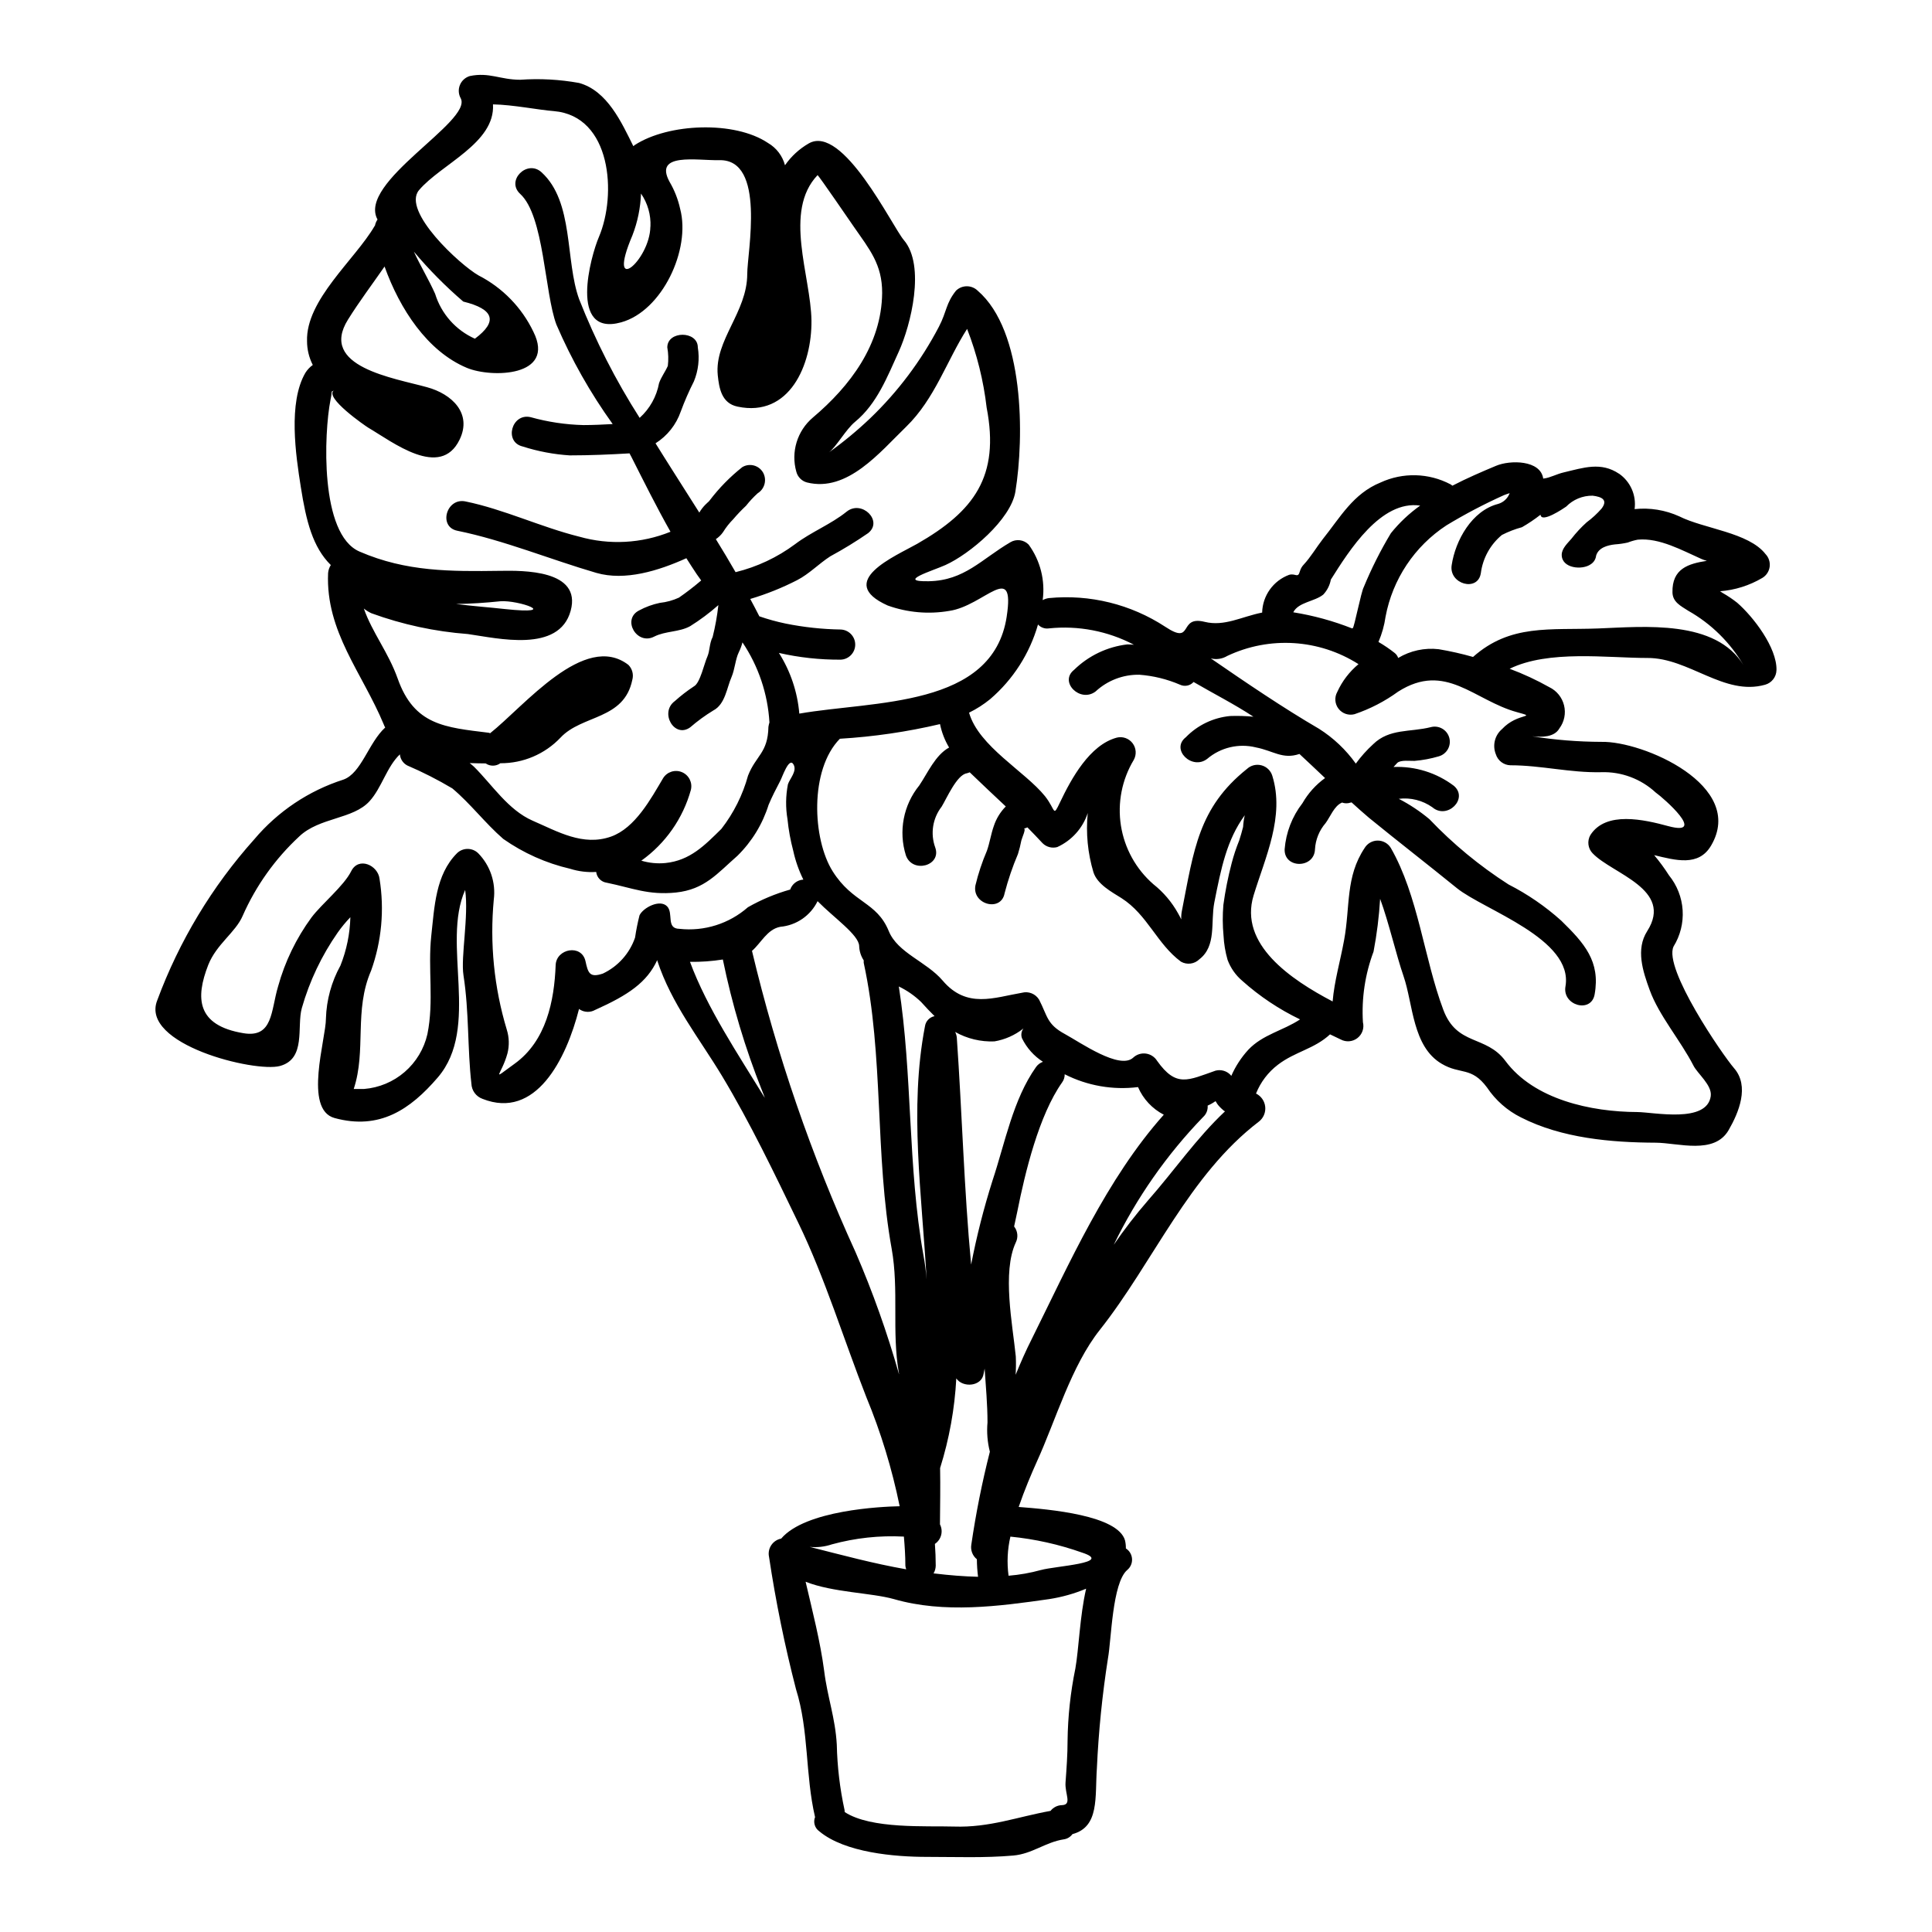 <?xml version="1.0" encoding="UTF-8"?>
<!-- The Best Svg Icon site in the world: iconSvg.co, Visit us! https://iconsvg.co -->
<svg fill="#000000" width="800px" height="800px" version="1.1" viewBox="144 144 512 512" xmlns="http://www.w3.org/2000/svg">
 <path d="m358.57 553.94c8.66 2.191 16.926 4.426 25.586 5.945v-0.004c-0.121-0.312-0.199-0.645-0.223-0.98 0-2.637-0.18-5.184-0.395-7.731-0.027 0-0.047 0.02-0.047 0.043-6.414-0.336-12.836 0.359-19.027 2.055-1.895 0.641-3.902 0.867-5.894 0.672zm-93.715-249.88c4.469 0.582 8.977 0.895 12.957 1.344 15.137 1.605 3.484-2.461-1.25-2.059-3.891 0.402-7.816 0.672-11.707 0.715zm209 56.016c-4.723 6.477-6.254 13.98-8.047 23.094-1.023 5.273 0.629 11.523-3.973 15.055-1.301 1.277-3.289 1.531-4.871 0.625-6.383-4.723-8.844-12.422-15.77-16.844-2.633-1.652-6.383-3.66-7.414-6.832v0.004c-1.523-5.09-2.039-10.43-1.516-15.715-1.312 4.008-4.246 7.277-8.086 9.023-1.383 0.375-2.863-0.016-3.883-1.027-1.34-1.473-2.68-2.812-4.019-4.199v-0.004c-0.293 0.16-0.609 0.266-0.941 0.316 0.672 0-0.492 2.414-0.668 3.172-0.23 1.207-0.527 2.402-0.895 3.574-1.438 3.375-2.621 6.856-3.543 10.406-0.938 5.094-8.711 2.949-7.727-2.098 0.75-3.133 1.77-6.199 3.039-9.156 0.758-2.144 1.07-4.426 1.832-6.566 0.641-1.953 1.727-3.727 3.172-5.184-3.172-2.992-6.344-5.938-9.562-9.055h0.004c-0.254 0.113-0.52 0.203-0.789 0.27-2.637 0.395-5.359 6.742-6.656 8.844-2.383 3.074-3.023 7.152-1.695 10.809 1.738 4.867-6.035 6.969-7.773 2.102-2.008-6.383-0.676-13.348 3.543-18.539 2.234-3.305 4.246-8.043 7.906-10.051-1.148-1.918-1.965-4.019-2.41-6.207-8.719 2.051-17.594 3.348-26.535 3.883-8.086 8.219-7.281 26.574-1.922 35.109 5.359 8.535 11.66 7.996 14.875 15.859 2.363 5.809 10.008 8.086 14.297 13.133 6.387 7.508 13.625 4.469 20.996 3.215h-0.004c1.758-0.469 3.613 0.277 4.555 1.832 2.281 4.426 2.012 6.523 6.926 9.16 3.938 2.144 14.43 9.512 18 6.207 0.906-0.852 2.144-1.246 3.375-1.082 1.23 0.164 2.32 0.875 2.973 1.93 5.09 7.148 8.176 5.137 15.5 2.59 1.395-0.355 2.871 0.051 3.887 1.07 0.086 0.09 0.176 0.223 0.27 0.316 1.113-2.539 2.637-4.879 4.508-6.922 3.84-4.066 9.199-5.047 13.715-8.043-5.562-2.672-10.723-6.117-15.324-10.234-1.746-1.48-3.086-3.387-3.883-5.539-0.602-2.094-0.965-4.25-1.074-6.43-0.258-2.703-0.273-5.426-0.043-8.133 0.504-3.715 1.234-7.394 2.188-11.02 0.535-2.066 1.207-4.094 2.012-6.074 0.395-1.18 0.711-2.363 1.027-3.578 0.059-1.031 0.203-2.059 0.438-3.066zm130.48-56.375c4.328 3.754 10.586 11.926 10.453 17.871h-0.004c-0.031 1.812-1.246 3.391-2.992 3.883-10.855 3.082-20.188-7.148-31.219-7.086-10.629 0-26.18-2.188-36.5 2.859 3.617 1.348 7.129 2.977 10.496 4.871 1.965 0.941 3.402 2.715 3.922 4.828 0.523 2.117 0.07 4.352-1.23 6.102-1.344 2.363-4.602 2.363-7.234 2.098 6.059 0.961 12.18 1.453 18.316 1.473 11.02-0.27 38.457 11.57 29.125 27.473-3.305 5.676-9.469 3.891-15.098 2.547 1.426 1.699 2.742 3.488 3.934 5.359 2.137 2.629 3.398 5.856 3.613 9.234 0.215 3.375-0.625 6.738-2.406 9.617-2.754 5.809 12.988 28.734 16.035 32.25 4.156 4.781 1.25 11.75-1.43 16.395-3.793 6.613-13.383 3.398-19.285 3.352-11.84-0.047-24.926-1.18-35.734-6.691h-0.004c-3.648-1.816-6.762-4.555-9.023-7.949-4.156-5.586-7.059-3.348-11.973-6.254-7.812-4.555-7.594-15.859-10.137-23.223-2.016-5.852-3.891-14.203-6.211-20.508-0.281 4.695-0.863 9.367-1.742 13.984-2.242 5.973-3.199 12.352-2.816 18.715 0.391 1.57-0.184 3.219-1.465 4.207-1.277 0.988-3.019 1.125-4.438 0.352-0.895-0.449-1.875-0.895-2.812-1.344-4.199 3.891-9.246 4.559-13.805 8.043-2.594 1.973-4.602 4.613-5.809 7.641 1.355 0.672 2.273 1.988 2.434 3.492 0.16 1.504-0.461 2.984-1.645 3.922-18.621 14.191-28 37.285-42.164 55.195-7.594 9.562-11.656 23.855-16.703 34.934-1.43 3.172-3.262 7.477-4.82 12.016 8.172 0.625 26.309 2.188 28.188 8.887h-0.004c0.16 0.691 0.234 1.395 0.223 2.102 0.957 0.609 1.562 1.637 1.633 2.769 0.07 1.133-0.402 2.227-1.277 2.949-3.977 3.438-4.199 18.5-5.094 23.359v0.004c-1.516 9.66-2.5 19.398-2.945 29.168-0.535 7.684 0.715 15.547-6.477 17.465-0.547 0.762-1.391 1.266-2.32 1.387-4.867 0.758-8.312 3.84-13.359 4.289-7.684 0.668-15.23 0.355-22.871 0.355-8.531 0-21.754-1.113-28.543-6.785l-0.004-0.004c-1.191-0.844-1.648-2.394-1.113-3.754-2.637-11.258-1.574-22.828-5.051-33.906v0.004c-2.984-11.547-5.367-23.238-7.141-35.031-0.238-1.074-0.031-2.199 0.578-3.117 0.605-0.918 1.555-1.551 2.637-1.758 6.43-7.547 26.531-8.484 31.402-8.574v0.004c-2.019-9.91-4.981-19.605-8.848-28.949-5.894-15.027-10.98-31.66-18-46.125-6.254-12.953-12.777-26.578-20.234-38.965-6.121-10.145-13.402-19.121-17.152-30.555v-0.18c-2.723 5.945-7.684 9.293-16.441 13.227l-0.004-0.004c-1.246 0.723-2.785 0.703-4.016-0.047-0.133-0.043-0.176-0.133-0.27-0.219-3.394 13.383-11.48 29.438-25.586 23.852h0.004c-1.715-0.613-2.883-2.207-2.949-4.023-1.07-9.336-0.582-18.984-2.102-28.734-0.754-4.867 1.43-15.633 0.449-22.605-6.344 14.254 4.109 36.406-7.238 49.672-7.324 8.535-15.453 14.027-27.379 10.77-8.266-2.277-2.277-20.953-2.277-26.371l-0.004 0.004c0.148-4.918 1.465-9.727 3.844-14.031 1.629-4.082 2.519-8.422 2.633-12.816-1.219 1.266-2.34 2.625-3.352 4.062-4.258 6.098-7.473 12.859-9.512 20.012-1.387 4.961 1.203 13.445-5.805 15.352-6.613 1.785-37.125-5.719-32.52-17.379 5.816-15.723 14.543-30.207 25.727-42.699 6.231-7.387 14.414-12.867 23.613-15.816 4.777-1.695 6.656-9.781 11.078-13.805h0.004c-0.16-0.27-0.293-0.551-0.395-0.844-5.715-13.719-15.41-24.57-14.742-40.074 0.062-0.762 0.309-1.496 0.719-2.141-4.781-4.723-6.523-11.57-7.949-20.684-1.344-8.484-3.394-22.332 1.203-30.242 0.512-0.82 1.18-1.535 1.969-2.098-0.996-1.949-1.516-4.106-1.52-6.297-0.359-10.941 12.734-21.648 17.871-30.465h-0.004c0.035-0.066 0.078-0.125 0.133-0.176 0.117-0.578 0.344-1.125 0.676-1.609-5.438-9.867 25.266-25.996 22.051-32.117-0.602-1.082-0.684-2.379-0.215-3.527 0.469-1.152 1.438-2.023 2.625-2.375 5.184-1.074 8.047 0.984 13.359 0.984 5.211-0.367 10.449-0.082 15.59 0.848 7.477 2.055 11.258 10.453 14.383 16.75 0.137-0.09 0.27-0.223 0.395-0.312 8.887-5.762 26.441-6.481 35.289-0.535 2.227 1.293 3.848 3.418 4.508 5.906 1.637-2.356 3.769-4.32 6.254-5.758 9.055-5.316 22.16 21.977 25.242 25.586 5.805 6.789 1.832 22.605-1.344 29.57-3.039 6.66-5.762 13.805-11.566 18.586-2.5 2.055-5.004 6.691-7.016 8.176v-0.004c3.883-2.777 7.566-5.82 11.023-9.113 7.332-7.031 13.469-15.211 18.18-24.211 2.144-4.109 1.832-6.207 4.559-9.605 1.594-1.539 4.121-1.539 5.719 0 12.414 10.68 12.371 38.73 10.004 53.293-1.203 7.367-12.105 16.531-18.539 19.43-3.258 1.477-13.27 4.469-4.379 4.289 9.426-0.18 13.941-5.852 21.578-10.32h-0.004c1.57-0.953 3.594-0.691 4.871 0.625 3.086 4.238 4.418 9.504 3.707 14.699 0.512-0.277 1.074-0.461 1.652-0.535 10.84-1.051 21.711 1.629 30.824 7.594 7.684 5.094 3.305-3.082 10.453-1.297 5.269 1.297 9.785-1.387 15.23-2.457h0.004c0.109-4.484 2.941-8.445 7.144-10.004 1.738-0.492 2.32 1.027 2.859-0.941 0.191-0.672 0.543-1.285 1.027-1.785 1.832-1.969 3.348-4.555 5.004-6.691 4.688-5.852 8.086-12.105 15.352-15.055h-0.004c5.922-2.731 12.773-2.547 18.539 0.492 0.223 0.09 0.312 0.27 0.492 0.359 3.793-1.969 7.727-3.664 11.566-5.269 3.707-1.574 11.809-1.574 12.508 3.394 0.09 0 0.133-0.043 0.223-0.043 1.574-0.176 3.348-1.18 5.227-1.609 5.269-1.246 9.84-2.859 14.648 0.359l0.008-0.008c3.019 2.109 4.606 5.731 4.109 9.379 4.047-0.426 8.133 0.238 11.84 1.922 6.566 3.309 18.402 4.246 22.867 10.008 0.852 0.895 1.25 2.129 1.086 3.352-0.164 1.227-0.875 2.309-1.934 2.949-3.418 2.019-7.254 3.231-11.215 3.539 0.27 0.18 0.449 0.27 0.758 0.492h0.004c1.309 0.75 2.562 1.594 3.746 2.527zm1.785 16.707v0.004c-3.527-6.082-8.617-11.113-14.742-14.566-1.922-1.25-4.109-2.277-4.156-4.867-0.133-6.254 4.156-7.594 9.117-8.352-0.492-0.125-0.969-0.289-1.43-0.492-5.051-2.234-11.125-5.672-16.891-5.117-0.898 0.172-1.781 0.426-2.633 0.758-1.117 0.254-2.254 0.418-3.394 0.492-1.969 0.219-4.375 0.848-5.004 2.992-0.102 0.938-0.629 1.777-1.43 2.281-2.234 1.605-7.684 1.113-7.684-2.504 0-1.695 1.605-3.125 2.59-4.285v-0.004c1.211-1.559 2.555-3.008 4.019-4.328 1.438-1.062 2.758-2.277 3.938-3.621 1.785-2.32 0.09-3.148-2.363-3.438-2.637-0.031-5.172 1.016-7.012 2.902-0.715 0.492-6.566 4.469-6.789 2.144h-0.004c-1.555 1.219-3.195 2.324-4.91 3.309-1.84 0.496-3.621 1.184-5.316 2.051-3.074 2.539-5.066 6.148-5.582 10.098-0.762 5.117-8.535 2.949-7.731-2.102 0.984-6.566 5.359-14.426 12.285-16.211 1.426-0.406 2.57-1.469 3.082-2.863-0.492 0.18-1.027 0.316-1.52 0.535-5.238 2.356-10.324 5.027-15.234 8-8.449 5.535-14.277 14.277-16.137 24.207-0.324 2.305-0.957 4.555-1.879 6.691 1.512 0.879 2.961 1.863 4.332 2.949 0.414 0.336 0.723 0.785 0.891 1.297 3.223-1.934 6.992-2.75 10.723-2.324 3.074 0.516 6.117 1.199 9.117 2.055 9.914-8.801 20.324-7.059 33.188-7.551 12.035-0.457 31.195-2.465 38.57 9.863zm-8.754 114.04c0.395-2.859-3.543-5.945-4.602-8.086-3.441-6.691-9.117-13.223-11.57-19.969-1.832-5.004-3.75-10.812-0.668-15.633 7.086-11.125-9.293-15.188-14.43-20.594l-0.004 0.004c-1.281-1.301-1.535-3.293-0.625-4.875 4.109-6.43 14.211-4.109 20.641-2.363 10.449 2.812-1.301-7.477-3.305-8.887l-0.004 0.004c-3.918-3.644-9.121-5.59-14.473-5.406-8.266 0.176-15.949-1.836-24.035-1.836l0.004 0.004c-1.797-0.043-3.363-1.23-3.891-2.949-0.934-2.344-0.266-5.023 1.66-6.656 4.109-4.422 9.648-2.906 3.973-4.469-11.438-3.129-18.914-13.449-31.512-5.449-3.531 2.566-7.43 4.586-11.566 5.981-1.57 0.41-3.234-0.156-4.231-1.441-0.992-1.281-1.129-3.035-0.34-4.453 1.297-2.852 3.219-5.371 5.629-7.367-10.441-6.648-23.562-7.477-34.754-2.191-1.312 0.797-2.887 1.039-4.379 0.672 9.34 6.43 19.207 13.133 28.633 18.625h0.004c3.828 2.418 7.152 5.559 9.785 9.25 1.355-1.863 2.894-3.586 4.598-5.141 4.289-4.195 9.785-3.148 15.23-4.512 2.133-0.594 4.344 0.66 4.938 2.793s-0.656 4.344-2.793 4.938c-2.098 0.621-4.25 1.023-6.43 1.203-1.113 0.043-3.664-0.312-4.559 0.535-0.176 0.18-0.535 0.582-0.98 1.074v0.004c5.75-0.234 11.402 1.531 15.992 5 3.938 3.394-1.785 9.055-5.719 5.672-2.582-1.824-5.75-2.621-8.887-2.231 2.898 1.496 5.625 3.309 8.125 5.402 6.266 6.582 13.301 12.387 20.953 17.289 5.059 2.578 9.758 5.809 13.98 9.602 6.121 5.988 10.406 10.766 8.844 19.52-0.895 5.141-8.621 2.953-7.731-2.098 2.191-12.594-21.574-20.234-28.766-26.039-7.703-6.254-15.68-12.434-23.277-18.629-1.574-1.344-3.148-2.723-4.648-4.109-0.129 0.043-0.219 0.043-0.355 0.09h0.004c-0.715 0.23-1.488 0.215-2.188-0.047 0 0.023-0.023 0.047-0.051 0.047-2.008 0.848-3.078 3.793-4.285 5.402-1.676 1.934-2.668 4.371-2.812 6.926-0.176 5.184-8.223 5.184-8.043 0 0.352-4.441 1.992-8.684 4.723-12.203 1.496-2.621 3.539-4.891 5.988-6.656-2.231-2.144-4.512-4.246-6.789-6.387-4.469 1.52-6.922-0.852-11.566-1.742l-0.004-0.004c-4.527-1.109-9.312 0.02-12.867 3.039-4.023 3.125-9.781-2.504-5.672-5.719 3.125-3.215 7.289-5.211 11.75-5.629 2.059-0.074 4.117-0.012 6.164 0.184-5.094-3.352-10.586-6.121-15.859-9.203-0.914 1.016-2.387 1.305-3.621 0.711-3.418-1.469-7.055-2.356-10.762-2.633-4.285-0.074-8.43 1.512-11.57 4.422-4.066 3.129-9.785-2.5-5.715-5.719 3.828-3.746 8.793-6.117 14.109-6.742 0.582 0 1.18 0.043 1.742 0.09h0.004c-6.914-3.633-14.746-5.137-22.516-4.332-1.078 0.164-2.168-0.219-2.902-1.027-2.199 7.699-6.609 14.578-12.688 19.789-1.719 1.398-3.59 2.598-5.582 3.574 2.547 8.934 14.832 15.547 20.145 22.156 2.906 3.707 2.012 5.676 3.977 1.574 2.996-6.297 7.871-15.188 15.008-17.109v-0.004c1.566-0.391 3.219 0.184 4.199 1.469 0.98 1.285 1.105 3.027 0.316 4.438-3.141 5.223-4.344 11.383-3.398 17.402 0.949 6.019 3.984 11.512 8.578 15.52 2.676 2.117 4.91 4.746 6.566 7.731 0.359 0.621 0.625 1.16 0.848 1.605-0.043-0.781 0.02-1.559 0.176-2.324 3.176-16.137 4.379-27.25 17.199-37.523l0.004 0.004c1.031-0.98 2.496-1.355 3.871-0.988 1.375 0.363 2.461 1.414 2.875 2.773 3.348 10.766-1.879 21.621-4.961 31.711-3.938 12.957 9.871 22.293 20.949 28.098 0.449-5.402 2.016-10.629 3.039-16.258 1.652-8.934 0.316-16.75 5.453-24.434h-0.004c0.738-1.207 2.047-1.945 3.461-1.945s2.727 0.738 3.465 1.945c7.281 12.688 8.801 29.262 13.895 42.84 3.617 9.738 11.301 6.656 16.484 13.621 7.594 10.234 22.688 13.492 34.934 13.535 4.43 0.039 18.504 3.07 19.484-4.254zm-77-156.46c-10.406-1.52-18.805 11.883-23.676 19.609-0.273 1.492-0.973 2.875-2.012 3.977-2.32 1.879-6.566 1.969-7.949 4.691 5.34 0.852 10.57 2.285 15.598 4.273 0.043 0 0.09-0.047 0.176-0.09 0.359-0.09 2.234-9.695 2.906-10.855 2.035-4.938 4.438-9.715 7.191-14.289 2.238-2.785 4.852-5.246 7.766-7.316zm-51.727 160.53c-0.117-0.043-0.223-0.105-0.316-0.18-3.707-3.125-0.578-2.992-4.285-1.34 0.098 1.148-0.352 2.273-1.211 3.039-9.629 9.961-17.621 21.387-23.676 33.852 2.785-4.066 5.801-7.973 9.027-11.695 6.969-7.906 12.863-16.531 20.461-23.676zm-16.215 0.895h-0.004c-3.055-1.578-5.473-4.168-6.832-7.324-6.672 0.832-13.438-0.352-19.434-3.398 0.016 0.77-0.219 1.523-0.672 2.144-6.164 8.711-9.84 23.941-11.879 34.215-0.27 1.34-0.582 2.637-0.852 3.977 0.961 1.211 1.133 2.863 0.445 4.242-3.66 7.871-0.848 21.754 0 30.195v0.004c0.074 1.621 0.059 3.246-0.043 4.867 1.297-3.172 2.68-6.34 4.289-9.512 9.918-19.969 19.832-42.438 34.977-59.41zm-32.562 120.66c3.75-1.074 19.34-1.836 10.941-4.606h-0.004c-6.148-2.18-12.539-3.606-19.031-4.246-0.789 3.398-0.957 6.91-0.488 10.363 2.902-0.234 5.773-0.742 8.578-1.516zm9.109 26.176c0.941-5.269 1.18-13.938 2.863-21.219l-0.008-0.004c-3.137 1.312-6.422 2.234-9.785 2.754-13.383 1.922-27.828 3.84-41.141 0-6.031-1.695-16.168-1.742-23.406-4.602 1.832 7.871 3.891 15.816 4.918 23.617 0.848 6.922 2.949 12.418 3.348 19.566 0.129 5.824 0.816 11.625 2.055 17.32 0.043 0.176 0 0.359 0.043 0.535 6.969 4.559 21.621 3.617 28.992 3.84 9.379 0.316 16.84-2.59 25.547-4.152h0.004c0.723-0.93 1.82-1.484 2.996-1.52 2.812-0.09 0.758-2.996 0.98-6.031 0.27-3.707 0.539-7.328 0.539-11.078 0.082-6.394 0.77-12.766 2.051-19.031zm-10.41-159.48c0.453-0.637 1.094-1.121 1.832-1.383-2.383-1.523-4.297-3.672-5.543-6.207-0.336-0.871-0.199-1.852 0.359-2.594-0.047 0-0.047 0.047-0.086 0.047-2.215 1.73-4.824 2.879-7.594 3.348-3.633 0.148-7.238-0.719-10.41-2.504 0.246 0.473 0.398 0.992 0.445 1.52 1.387 19.789 1.922 40.383 3.797 60.125v0.004c1.461-7.535 3.352-14.977 5.672-22.289 3.309-9.922 5.41-21.445 11.527-30.066zm-7.773-119.4c2.281-14.957-5.984-2.812-15.23-1.473h-0.004c-5.465 0.941-11.082 0.445-16.305-1.43-14.113-6.34 2.144-13.129 7.816-16.348 15.055-8.625 21.934-17.828 18.406-36.098-0.828-7.144-2.57-14.156-5.18-20.859-5.363 8.355-8.535 18.539-16.172 25.953-6.922 6.691-15.543 17.422-26.266 14.742-1.375-0.367-2.449-1.441-2.812-2.816-1.496-5.238 0.219-10.863 4.375-14.383 9.84-8.309 18.223-19.34 18.363-33.012 0.043-7.594-3.398-11.613-7.477-17.512-0.668-0.938-9.379-13.715-9.648-13.715-9.113 9.605-1.785 26.668-1.609 38.508 0.133 11.75-5.805 25.773-19.609 22.828-4.242-0.895-4.867-4.914-5.227-8.352-0.895-9.246 7.816-16.66 7.816-26.805 0-5.715 5.004-30.461-7.41-30.148-5.809 0.133-17.469-2.144-13.184 5.719 1.312 2.234 2.262 4.66 2.816 7.191 2.859 10.766-4.781 27.066-15.637 30.062-14.023 3.887-8.043-17.645-5.902-22.605 4.781-11.215 3.352-32.074-11.926-33.371-4.109-0.312-10.812-1.695-16.137-1.785 0.625 10.277-13.801 15.859-19.609 22.738-4.617 5.535 10.883 19.828 15.801 22.602 6.336 3.254 11.438 8.492 14.516 14.918 5.988 11.973-11.168 12.285-17.645 9.562-10.449-4.375-17.773-15.59-21.797-26.848-3.215 4.648-6.691 9.25-9.695 14.07-7.816 12.508 12.152 15.457 20.953 17.914 6.57 1.785 12.016 6.922 8.625 13.895-5.094 10.539-17.734 0.625-24.168-3.148-0.758-0.445-11.84-8.086-9.117-9.914l-0.004-0.004c-0.176 0.129-0.371 0.234-0.578 0.312-0.066 0.766-0.188 1.527-0.355 2.277-1.695 8.621-2.906 35.602 7.731 40.148 12.371 5.359 24.121 5.269 37.254 5.094 5.988-0.09 21.648-0.316 18.672 10.586-3.086 11.254-19.344 7.277-27.254 6.164-8.727-0.656-17.324-2.512-25.547-5.508-0.723-0.332-1.398-0.754-2.012-1.254 2.234 6.387 6.481 11.566 8.98 18.582 4.375 12.375 12.551 12.91 24.121 14.34 0.133 0 0.223 0.09 0.359 0.133 9.023-7.148 25.062-27.066 36.672-18.105h-0.004c1.02 1.035 1.41 2.535 1.027 3.938-2.188 10.68-13.312 9.203-19.027 15.324l0.004-0.004c-4.148 4.375-9.922 6.832-15.949 6.793-1.156 0.84-2.715 0.859-3.891 0.047-1.383 0-2.809-0.047-4.238-0.09 0.355 0.316 0.754 0.582 1.113 0.938 4.867 4.824 9.055 11.48 15.59 14.34 6.609 2.859 13.312 6.836 20.77 4.199 6.387-2.277 10.543-10.004 13.777-15.457v-0.004c1.043-1.695 3.168-2.379 5.004-1.609 1.836 0.77 2.84 2.758 2.367 4.691-2.098 7.574-6.734 14.199-13.133 18.766 2.07 0.617 4.238 0.832 6.387 0.625 6.523-0.668 10.406-4.691 14.832-9.055 3.258-4.195 5.656-8.992 7.059-14.113 2.102-5.359 5.269-5.988 5.402-12.91 0.059-0.398 0.148-0.797 0.27-1.18-0.441-7.586-2.91-14.914-7.148-21.219-0.234 0.91-0.562 1.793-0.98 2.637-0.895 1.832-1.027 4.465-1.922 6.566-1.25 2.812-1.656 7.191-4.824 8.844-2.16 1.312-4.207 2.809-6.121 4.465-4.199 3.039-8.219-3.938-4.062-6.965 1.586-1.422 3.269-2.719 5.047-3.891 1.652-0.852 2.754-6.164 3.57-7.906 0.672-1.574 0.496-3.441 1.391-5.18 0.695-2.777 1.199-5.598 1.516-8.445-2.336 2.066-4.84 3.934-7.481 5.586-2.902 1.605-6.523 1.246-9.516 2.754-4.598 2.414-8.66-4.555-4.019-6.922 1.727-0.938 3.586-1.613 5.512-2.012 1.746-0.184 3.453-0.652 5.047-1.383 2.047-1.418 4.016-2.938 5.906-4.555-0.395-0.582-0.789-1.117-1.18-1.652-0.941-1.387-1.836-2.812-2.754-4.242-7.414 3.348-16.258 6.074-23.855 3.887-12.148-3.543-24.52-8.66-36.848-11.168-5.094-1.027-2.906-8.801 2.144-7.773 10.234 2.098 19.969 6.789 30.148 9.336l-0.004-0.004c7.988 2.277 16.512 1.824 24.211-1.293-3.707-6.566-7.086-13.355-10.406-19.926-0.133-0.27-0.316-0.535-0.445-0.848-5.269 0.312-10.5 0.535-15.816 0.535v0.004c-4.25-0.27-8.449-1.062-12.508-2.363-5.047-1.203-2.902-8.93 2.102-7.769 4.57 1.277 9.281 1.984 14.023 2.098 2.59 0 5.18-0.133 7.731-0.27v0.004c-5.914-8.227-10.914-17.066-14.918-26.371-3.172-8.484-3.219-28.812-9.605-34.637-3.84-3.543 1.879-9.199 5.672-5.715 8.625 7.871 6.211 23.316 9.961 33.637 4.32 10.973 9.688 21.504 16.035 31.441 2.68-2.414 4.488-5.648 5.141-9.195 0.578-1.652 1.605-2.949 2.32-4.559h0.004c0.199-1.637 0.152-3.293-0.137-4.918 0-4.465 8.086-4.465 8.086 0 0.496 3.031 0.141 6.141-1.027 8.984-1.316 2.594-2.481 5.262-3.488 7.992-1.207 3.492-3.566 6.469-6.691 8.441 1.52 2.414 2.996 4.824 4.516 7.191 2.32 3.664 4.688 7.414 7.086 11.168 0.441-0.766 0.984-1.469 1.605-2.098 0.625-0.625 0.852-0.789 0.852-0.789 0.09-0.09 0.133-0.18 0.27-0.316l-0.004 0.004c2.504-3.301 5.414-6.269 8.66-8.844 0.918-0.555 2.019-0.715 3.055-0.445 1.039 0.27 1.922 0.949 2.457 1.875 1.07 1.918 0.441 4.34-1.43 5.492-1.117 1.016-2.148 2.121-3.082 3.309-1.199 1.125-2.336 2.316-3.398 3.57-1.02 1.027-1.918 2.168-2.68 3.398-0.512 0.742-1.164 1.383-1.922 1.879 1.785 2.902 3.543 5.805 5.227 8.754 5.699-1.395 11.062-3.918 15.77-7.418 4.289-3.258 9.516-5.269 13.668-8.625 4.019-3.215 9.738 2.461 5.715 5.676v0.004c-3.234 2.231-6.59 4.289-10.047 6.16-2.992 1.922-5.629 4.691-8.758 6.297v0.004c-3.988 2.047-8.16 3.723-12.461 5 0.789 1.52 1.652 3.039 2.414 4.602 2.277 0.789 4.606 1.43 6.969 1.922 4.797 0.969 9.672 1.496 14.562 1.574 2.16 0.066 3.875 1.836 3.875 3.996s-1.715 3.93-3.875 3.996c-5.496 0.031-10.98-0.566-16.344-1.785 3.066 4.848 4.922 10.367 5.402 16.082 19.812-3.461 51.305-1.492 54.969-25.75zm-4.465 221.35c-0.645-2.539-0.855-5.164-0.625-7.769 0-4.781-0.449-9.516-0.758-14.254-0.09 0.449-0.176 0.895-0.27 1.344-0.492 3.441-5.543 3.793-7.238 1.246-0.43 8.07-1.871 16.055-4.293 23.762 0.09 4.961 0 9.961-0.039 14.922 0.93 1.816 0.355 4.043-1.34 5.18 0.133 1.879 0.219 3.797 0.219 5.766-0.012 0.723-0.211 1.434-0.578 2.055 0.133 0 0.312 0.043 0.492 0.043 3.707 0.445 7.504 0.758 11.301 0.852-0.195-1.543-0.301-3.094-0.312-4.648-1.148-0.922-1.711-2.391-1.477-3.844 1.211-8.297 2.852-16.527 4.918-24.652zm-14.652-115.43c-1.203-1.18-2.363-2.414-3.57-3.754-1.738-1.676-3.731-3.062-5.906-4.109 3.664 23.406 2.328 47.801 6.523 71.207 0.395 2.141 0.676 4.305 0.848 6.473-1.25-22.516-4.648-45.297-0.449-67.094l0.004 0.004c0.172-1.363 1.199-2.461 2.551-2.727zm-9.422 94.859h-0.004c0.008-0.121-0.008-0.242-0.047-0.359-1.887-10.922 0.047-21.969-1.887-32.809-4.512-24.926-2.055-51.168-7.414-75.809h-0.004c-0.02-0.223-0.02-0.445 0-0.668-0.742-1.133-1.16-2.445-1.203-3.801-0.086-2.949-6.691-7.477-11.02-11.883-1.879 3.84-5.625 6.418-9.883 6.793-3.484 0.668-5.043 4.242-7.504 6.383l0.004 0.004c6.543 27.461 15.742 54.223 27.473 79.902 4.531 10.492 8.367 21.27 11.484 32.266zm-29.438-156.3c0.488-1.52 2.5-3.488 1.473-5.269-1.203-2.102-3.039 3.57-3.543 4.422-1.074 2.055-2.144 4.109-3.039 6.254h-0.004c-1.598 5.125-4.438 9.773-8.266 13.535-5.359 4.688-8.66 8.93-16.305 9.738-7.281 0.754-11.57-1.207-18.312-2.594-1.484-0.191-2.648-1.371-2.816-2.859-2.34 0.148-4.688-0.141-6.922-0.844-6.359-1.477-12.371-4.164-17.715-7.914-4.824-4.195-8.66-9.332-13.492-13.383-3.836-2.285-7.82-4.312-11.926-6.07-1.117-0.582-1.859-1.695-1.969-2.953-3.488 3.305-4.824 8.891-8.043 12.418-4.375 4.824-13.27 4.246-18.629 9.336h0.004c-6.387 5.918-11.488 13.082-15 21.047-1.875 4.375-6.922 7.477-9.113 12.988-3.441 8.801-3.082 16.039 9.293 18.105 7.906 1.34 7.281-5.988 9.203-12.375 1.816-6.574 4.812-12.766 8.84-18.27 2.754-3.66 8.582-8.352 10.543-12.285 1.965-3.934 7.086-1.574 7.508 2.012 1.324 8.172 0.559 16.547-2.234 24.344-4.606 10.586-1.207 21.086-4.606 31.359h2.731c3.981-0.32 7.754-1.898 10.773-4.508 3.019-2.613 5.129-6.117 6.019-10.008 1.785-8.754 0.086-17.379 1.027-26.086 0.848-7.641 1.117-16.137 6.789-21.844v-0.004c1.57-1.559 4.106-1.559 5.672 0 3.164 3.242 4.676 7.746 4.109 12.238-1.098 11.609 0.07 23.32 3.441 34.484 0.641 2.043 0.703 4.223 0.18 6.297-1.609 5.848-4.824 7.641 1.922 2.723 8.352-6.031 10.492-16.617 10.852-26.133 0.18-4.375 6.879-5.629 7.906-1.027 0.672 3.082 1.074 4.465 4.559 3.301v0.008c4.035-1.895 7.129-5.344 8.578-9.559 0.293-1.988 0.688-3.957 1.18-5.902 0.938-2.012 5.402-4.379 7.324-2.363 1.742 1.836-0.355 5.902 3.262 5.945h0.004c6.578 0.723 13.16-1.355 18.137-5.723 3.531-2.012 7.297-3.586 11.207-4.691 0.523-1.5 1.898-2.539 3.484-2.633-1.203-2.426-2.102-4.992-2.68-7.641-0.73-2.738-1.238-5.531-1.52-8.352-0.523-3.062-0.484-6.195 0.109-9.246zm-6.129 83.105c-0.219-0.625-0.445-1.25-0.711-1.879v0.004c-4.492-11.27-7.977-22.914-10.41-34.801-2.879 0.457-5.793 0.664-8.707 0.625 4.555 12.285 12.688 24.395 19.828 36.051zm-30.309-230.9h0.004c0.145-3.113-0.734-6.191-2.504-8.758-0.137 3.797-0.906 7.543-2.277 11.082-7.031 16.516 4.621 6.699 4.762-2.324zm-46.52 29.707c6.121-4.559 5.094-7.84-3.082-9.84-4.715-4.047-9.094-8.469-13.09-13.227 1.742 3.797 3.938 7.371 5.629 11.172 1.633 5.301 5.477 9.637 10.543 11.895z"/>
</svg>